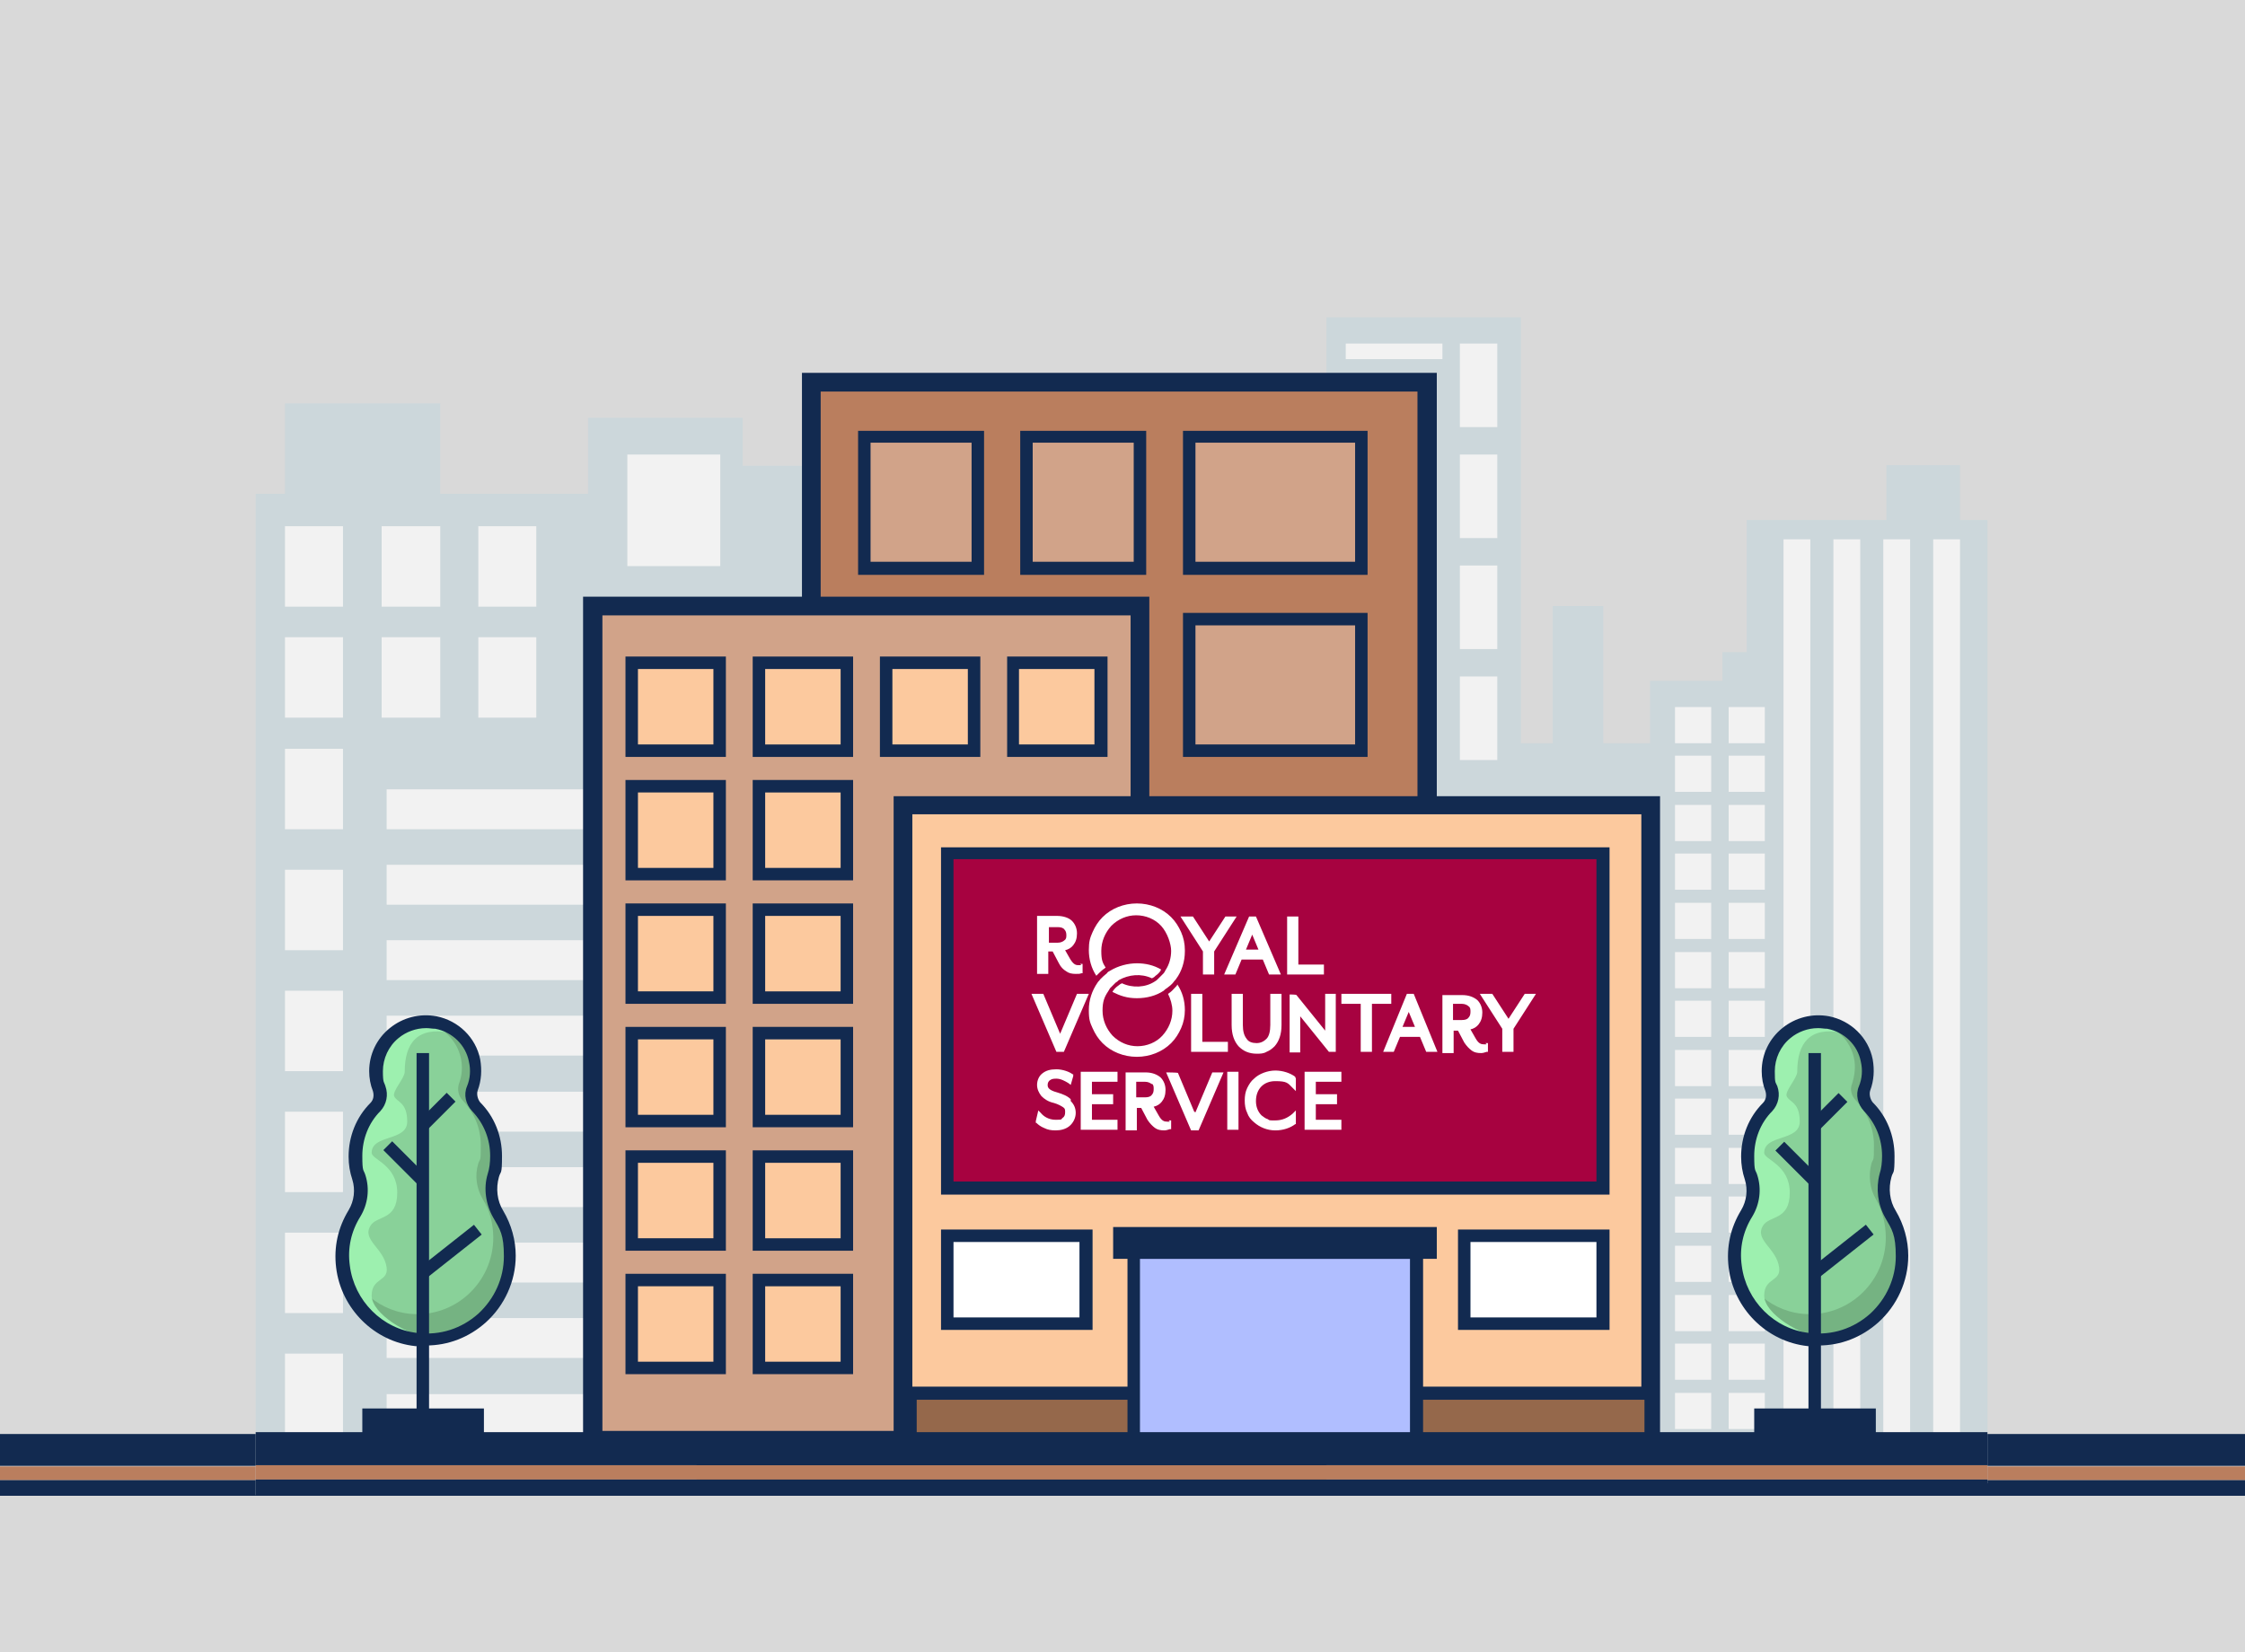 <?xml version="1.0" encoding="UTF-8"?>
<svg xmlns="http://www.w3.org/2000/svg" version="1.1" viewBox="0 0 360 265">
  <defs>
    <style>
      .cls-1 {
        fill: #b0beff;
      }

      .cls-2 {
        fill: #89d199;
      }

      .cls-3 {
        fill: #d9d9d9;
      }

      .cls-4 {
        fill: #ccd7db;
      }

      .cls-5 {
        fill: #9df0af;
      }

      .cls-6 {
        fill: #95684b;
      }

      .cls-7 {
        isolation: isolate;
      }

      .cls-8 {
        fill: #fff;
      }

      .cls-9 {
        fill: #75b382;
      }

      .cls-10 {
        fill: #ba7e5e;
      }

      .cls-11 {
        fill: #a70240;
      }

      .cls-12 {
        fill: #f2f2f2;
      }

      .cls-13 {
        fill: #d1a389;
      }

      .cls-14 {
        fill: #fcc99e;
      }

      .cls-15 {
        fill: #122a50;
      }
    </style>
  </defs>
  <!-- Generator: Adobe Illustrator 28.6.0, SVG Export Plug-In . SVG Version: 1.2.0 Build 709)  -->
  <g>
    <g id="Layer_1">
      <g class="cls-7">
        <g id="Layer_1-2" data-name="Layer_1">
          <rect class="cls-3" width="360" height="265"/>
          <rect class="cls-10" y="235.2" width="360" height="2.2"/>
          <path class="cls-15" d="M0,239.9h360v-2.5H0v2.5ZM0,230v5.1h360v-5.1H0Z"/>
          <rect class="cls-4" x="45.7" y="64.7" width="24.9" height="19.6"/>
          <rect class="cls-4" x="302.5" y="74.6" width="11.8" height="19.6"/>
          <rect class="cls-4" x="61.2" y="120.1" width="50.5" height="119.1"/>
          <rect class="cls-4" x="41" y="79.2" width="59.5" height="160.6"/>
          <rect class="cls-12" x="45.7" y="84.4" width="9.3" height="12.9"/>
          <rect class="cls-12" x="61.2" y="84.4" width="9.4" height="12.9"/>
          <rect class="cls-12" x="76.7" y="84.4" width="9.3" height="12.9"/>
          <rect class="cls-12" x="45.7" y="102.2" width="9.3" height="12.9"/>
          <rect class="cls-12" x="61.2" y="102.2" width="9.4" height="12.9"/>
          <rect class="cls-12" x="76.7" y="102.2" width="9.3" height="12.9"/>
          <rect class="cls-12" x="45.7" y="120.1" width="9.3" height="12.9"/>
          <rect class="cls-12" x="45.7" y="139.5" width="9.3" height="12.9"/>
          <rect class="cls-12" x="45.7" y="158.9" width="9.3" height="12.9"/>
          <rect class="cls-12" x="45.7" y="178.3" width="9.3" height="12.9"/>
          <rect class="cls-12" x="45.7" y="197.7" width="9.3" height="12.9"/>
          <rect class="cls-12" x="45.7" y="217.1" width="9.3" height="12.9"/>
          <rect class="cls-4" x="212.7" y="50.9" width="31.2" height="187"/>
          <rect class="cls-4" x="237.4" y="119.2" width="50.6" height="118.7"/>
          <rect class="cls-4" x="280.1" y="83.4" width="38.6" height="154.5"/>
          <rect class="cls-12" x="62" y="126.6" width="43.7" height="6.4"/>
          <rect class="cls-12" x="62" y="187.2" width="43.7" height="6.4"/>
          <rect class="cls-12" x="62" y="138.7" width="43.7" height="6.4"/>
          <rect class="cls-12" x="62" y="150.8" width="43.7" height="6.4"/>
          <rect class="cls-12" x="62" y="162.9" width="43.7" height="6.4"/>
          <rect class="cls-12" x="62" y="223.6" width="43.7" height="6.4"/>
          <rect class="cls-12" x="62" y="175.1" width="43.7" height="6.4"/>
          <rect class="cls-12" x="62" y="199.3" width="43.7" height="6.4"/>
          <rect class="cls-12" x="62" y="211.4" width="43.7" height="6.4"/>
          <rect class="cls-12" x="310" y="86.5" width="4.3" height="147.7"/>
          <rect class="cls-12" x="302" y="86.5" width="4.3" height="147.7"/>
          <rect class="cls-12" x="294" y="86.5" width="4.3" height="147.7"/>
          <rect class="cls-12" x="286" y="86.5" width="4.3" height="147.7"/>
          <rect class="cls-4" x="94.3" y="67" width="24.8" height="42.8"/>
          <rect class="cls-4" x="107.6" y="74.7" width="54.1" height="45.6"/>
          <rect class="cls-12" x="100.6" y="72.9" width="14.9" height="17.9"/>
          <rect class="cls-4" x="249" y="97.2" width="8.1" height="26"/>
          <rect class="cls-4" x="264.6" y="109.2" width="21.1" height="11.8"/>
          <rect class="cls-4" x="276.2" y="104.6" width="7.7" height="21.1"/>
          <rect class="cls-12" x="268.6" y="113.4" width="5.8" height="5.8"/>
          <rect class="cls-12" x="277.2" y="113.4" width="5.8" height="5.8"/>
          <rect class="cls-12" x="268.6" y="121.2" width="5.8" height="5.8"/>
          <rect class="cls-12" x="277.2" y="121.2" width="5.8" height="5.8"/>
          <rect class="cls-12" x="268.6" y="129.1" width="5.8" height="5.8"/>
          <rect class="cls-12" x="277.2" y="129.1" width="5.8" height="5.8"/>
          <rect class="cls-12" x="268.6" y="136.9" width="5.8" height="5.8"/>
          <rect class="cls-12" x="277.2" y="136.9" width="5.8" height="5.8"/>
          <rect class="cls-12" x="268.6" y="144.8" width="5.8" height="5.8"/>
          <rect class="cls-12" x="277.2" y="144.8" width="5.8" height="5.8"/>
          <rect class="cls-12" x="268.6" y="152.7" width="5.8" height="5.8"/>
          <rect class="cls-12" x="277.2" y="152.7" width="5.8" height="5.8"/>
          <rect class="cls-12" x="268.6" y="160.5" width="5.8" height="5.8"/>
          <rect class="cls-12" x="277.2" y="160.5" width="5.8" height="5.8"/>
          <rect class="cls-12" x="268.6" y="168.4" width="5.8" height="5.8"/>
          <rect class="cls-12" x="277.2" y="168.4" width="5.8" height="5.8"/>
          <rect class="cls-12" x="268.6" y="176.2" width="5.8" height="5.8"/>
          <rect class="cls-12" x="277.2" y="176.2" width="5.8" height="5.8"/>
          <rect class="cls-12" x="268.6" y="184.1" width="5.8" height="5.8"/>
          <rect class="cls-12" x="277.2" y="184.1" width="5.8" height="5.8"/>
          <rect class="cls-12" x="268.6" y="191.9" width="5.8" height="5.8"/>
          <rect class="cls-12" x="277.2" y="191.9" width="5.8" height="5.8"/>
          <rect class="cls-12" x="268.6" y="199.8" width="5.8" height="5.8"/>
          <rect class="cls-12" x="277.2" y="199.8" width="5.8" height="5.8"/>
          <rect class="cls-12" x="268.6" y="207.7" width="5.8" height="5.8"/>
          <rect class="cls-12" x="277.2" y="207.7" width="5.8" height="5.8"/>
          <rect class="cls-12" x="268.6" y="215.5" width="5.8" height="5.8"/>
          <rect class="cls-12" x="277.2" y="215.5" width="5.8" height="5.8"/>
          <rect class="cls-12" x="268.6" y="223.4" width="5.8" height="5.8"/>
          <rect class="cls-12" x="277.2" y="223.4" width="5.8" height="5.8"/>
          <rect class="cls-12" x="268.6" y="231.2" width="5.8" height="5.8"/>
          <rect class="cls-12" x="277.2" y="231.2" width="5.8" height="5.8"/>
          <rect class="cls-12" x="234.1" y="55.1" width="6" height="13.4"/>
          <rect class="cls-12" x="234.1" y="72.9" width="6" height="13.4"/>
          <rect class="cls-12" x="234.1" y="90.7" width="6" height="13.4"/>
          <rect class="cls-12" x="234.1" y="108.5" width="6" height="13.4"/>
          <rect class="cls-12" x="215.8" y="55.1" width="15.5" height="2.5"/>
          <rect class="cls-10" x="130.1" y="61.3" width="98.7" height="169.7"/>
          <path class="cls-15" d="M230.4,232.5h-101.8V59.8h101.8v172.7h0ZM131.6,229.4h95.7V62.8h-95.7v166.6h0Z"/>
          <rect class="cls-13" x="95.1" y="97.2" width="87.8" height="133.8"/>
          <path class="cls-15" d="M184.3,232.5h-90.8V95.7h90.8v136.8h0ZM96.6,229.5h84.7V98.7h-84.7v130.8h0Z"/>
          <rect class="cls-14" x="145.9" y="129.2" width="118.8" height="101.8"/>
          <path class="cls-15" d="M266.2,232.5h-122.9v-104.8h122.9v104.8ZM146.3,229.4h116.9v-98.8h-116.9v98.8h0Z"/>
          <rect class="cls-6" x="145.9" y="223.4" width="118.8" height="7.6"/>
          <path class="cls-15" d="M265.7,232h-120.8v-9.6h120.8v9.6h0ZM147,230h116.7v-5.5h-116.7v5.5h0Z"/>
          <rect class="cls-1" x="181.8" y="200.9" width="45.3" height="30.1"/>
          <path class="cls-15" d="M228.2,232h-47.4v-32.1h47.4v32.1ZM182.8,230h43.3v-28.1h-43.3v28.1Z"/>
          <rect class="cls-15" x="179.5" y="197.8" width="49.9" height="3"/>
          <path class="cls-15" d="M230.4,201.9h-51.9v-5.1h51.9v5.1ZM180.5,199.8h47.9v-1h-47.9v1Z"/>
          <rect class="cls-14" x="101.3" y="106.3" width="14.1" height="14.1"/>
          <path class="cls-15" d="M116.4,121.4h-16.1v-16.1h16.1v16.1ZM102.3,119.4h12.1v-12.1h-12.1v12.1Z"/>
          <rect class="cls-14" x="121.7" y="106.3" width="14.1" height="14.1"/>
          <path class="cls-15" d="M136.8,121.4h-16.1v-16.1h16.1v16.1ZM122.7,119.4h12.1v-12.1h-12.1s0,12.1,0,12.1Z"/>
          <rect class="cls-14" x="142.1" y="106.3" width="14.1" height="14.1"/>
          <path class="cls-15" d="M157.2,121.4h-16.1v-16.1h16.1v16.1ZM143.1,119.4h12.1v-12.1h-12.1v12.1Z"/>
          <rect class="cls-14" x="162.4" y="106.3" width="14.1" height="14.1"/>
          <path class="cls-15" d="M177.6,121.4h-16.1v-16.1h16.1v16.1ZM163.4,119.4h12.1v-12.1h-12.1v12.1Z"/>
          <rect class="cls-14" x="101.3" y="126.1" width="14.1" height="14.1"/>
          <path class="cls-15" d="M116.4,141.2h-16.1v-16.1h16.1v16.1ZM102.3,139.2h12.1v-12.1h-12.1v12.1Z"/>
          <rect class="cls-14" x="121.7" y="126.1" width="14.1" height="14.1"/>
          <path class="cls-15" d="M136.8,141.2h-16.1v-16.1h16.1v16.1ZM122.7,139.2h12.1v-12.1h-12.1s0,12.1,0,12.1Z"/>
          <rect class="cls-14" x="101.3" y="145.9" width="14.1" height="14.1"/>
          <path class="cls-15" d="M116.4,161h-16.1v-16.1h16.1v16.1ZM102.3,159h12.1v-12.1h-12.1v12.1Z"/>
          <rect class="cls-14" x="121.7" y="145.9" width="14.1" height="14.1"/>
          <path class="cls-15" d="M136.8,161h-16.1v-16.1h16.1v16.1ZM122.7,159h12.1v-12.1h-12.1s0,12.1,0,12.1Z"/>
          <rect class="cls-14" x="101.3" y="165.7" width="14.1" height="14.1"/>
          <path class="cls-15" d="M116.4,180.8h-16.1v-16.1h16.1v16.1ZM102.3,178.8h12.1v-12.1h-12.1v12.1Z"/>
          <rect class="cls-14" x="121.7" y="165.7" width="14.1" height="14.1"/>
          <path class="cls-15" d="M136.8,180.8h-16.1v-16.1h16.1v16.1ZM122.7,178.8h12.1v-12.1h-12.1s0,12.1,0,12.1Z"/>
          <rect class="cls-14" x="101.3" y="185.5" width="14.1" height="14.1"/>
          <path class="cls-15" d="M116.4,200.6h-16.1v-16.1h16.1v16.1ZM102.3,198.6h12.1v-12.1h-12.1v12.1Z"/>
          <rect class="cls-14" x="121.7" y="185.5" width="14.1" height="14.1"/>
          <path class="cls-15" d="M136.8,200.6h-16.1v-16.1h16.1v16.1ZM122.7,198.6h12.1v-12.1h-12.1s0,12.1,0,12.1Z"/>
          <rect class="cls-14" x="101.3" y="205.3" width="14.1" height="14.1"/>
          <path class="cls-15" d="M116.4,220.4h-16.1v-16.1h16.1v16.1ZM102.3,218.4h12.1v-12.1h-12.1v12.1Z"/>
          <rect class="cls-14" x="121.7" y="205.3" width="14.1" height="14.1"/>
          <path class="cls-15" d="M136.8,220.4h-16.1v-16.1h16.1v16.1ZM122.7,218.4h12.1v-12.1h-12.1s0,12.1,0,12.1Z"/>
          <rect class="cls-11" x="151.9" y="136.8" width="105.2" height="53.7"/>
          <path class="cls-15" d="M258.1,191.6h-107.2v-55.7h107.2v55.7ZM152.9,189.5h103.1v-51.7h-103.1v51.7Z"/>
          <rect class="cls-8" x="151.9" y="198.2" width="22.3" height="14.1"/>
          <path class="cls-15" d="M175.2,213.3h-24.3v-16.1h24.3v16.1ZM152.9,211.3h20.2v-12.1h-20.2v12.1Z"/>
          <rect class="cls-8" x="234.8" y="198.2" width="22.3" height="14.1"/>
          <path class="cls-15" d="M258.1,213.3h-24.3v-16.1h24.3v16.1ZM235.8,211.3h20.2v-12.1h-20.2v12.1h0Z"/>
          <rect class="cls-13" x="190.7" y="99.3" width="27.6" height="21.1"/>
          <path class="cls-15" d="M219.3,121.4h-29.6v-23.1h29.6v23.1ZM191.7,119.4h25.6v-19.1h-25.6v19.1Z"/>
          <rect class="cls-13" x="190.7" y="70.1" width="27.6" height="21.1"/>
          <path class="cls-15" d="M219.3,92.2h-29.6v-23.1h29.6v23.1ZM191.7,90.1h25.6v-19.1h-25.6v19.1Z"/>
          <rect class="cls-13" x="164.6" y="70.1" width="18.2" height="21.1"/>
          <path class="cls-15" d="M183.8,92.2h-20.2v-23.1h20.2v23.1ZM165.6,90.1h16.2v-19.1h-16.2v19.1Z"/>
          <rect class="cls-13" x="138.6" y="70.1" width="18.2" height="21.1"/>
          <path class="cls-15" d="M157.8,92.2h-20.2v-23.1h20.2v23.1h0ZM139.6,90.1h16.2v-19.1h-16.2v19.1Z"/>
          <path class="cls-2" d="M79.8,194.8c-1.1-1.9-1.4-4.1-.8-6.2.3-1,.4-2.1.4-3.2,0-3.1-1.2-5.9-3.2-7.9-.8-.8-1-1.9-.6-2.9.5-1.4.7-2.9.3-4.4-.6-3.1-3.1-5.5-6.2-6.1-5.1-1-9.5,2.9-9.5,7.8s.2,1.9.5,2.8c.4,1,.1,2.2-.6,2.9-2,2-3.2,4.8-3.2,7.9s.2,2.3.5,3.4c.6,1.9.4,4-.7,5.8-1.5,2.4-2.2,5.4-1.9,8.6.7,6.1,5.7,11.1,11.8,11.7,8.1.9,14.9-5.4,14.9-13.3s-.7-4.8-1.8-6.7h0Z"/>
          <path class="cls-9" d="M57.3,186.7c-.1-.4-.2-.7-.2-1.1,0,1.1.2,2.2.5,3.2h0c0-.7,0-1.4-.3-2.1h0Z"/>
          <path class="cls-9" d="M79.8,194.8c-1.1-1.9-1.4-4.1-.8-6.2.3-1,.4-2.1.4-3.2,0-3.1-1.2-5.9-3.2-7.9-.8-.8-1-1.9-.6-2.9.5-1.4.7-2.9.3-4.4-.6-3.1-3.1-5.5-6.2-6.1-.8-.2-1.6-.1-2.3,0,.3,0,.6,0,.9,0,2.8.6,5,2.8,5.6,5.6.3,1.4.2,2.8-.3,4.1-.3.9-.1,2,.6,2.7,1.8,1.9,2.9,4.4,2.9,7.2s-.1,2-.4,2.9c-.6,1.9-.3,4,.7,5.7,1.1,1.8,1.7,3.9,1.7,6.2,0,7.2-6.2,13-13.5,12.2-5.5-.6-9.9-5-10.6-10.5-.1,1-.2,2,0,3.1.7,6.1,5.7,11.1,11.8,11.7,8.1.9,14.9-5.4,14.9-13.3s-.7-4.8-1.8-6.7h0Z"/>
          <rect class="cls-15" x="59.6" y="227.4" width="16.5" height="3.8"/>
          <path class="cls-15" d="M77.6,232.7h-19.5v-6.8h19.5v6.8ZM61.1,229.6h13.5v-.7h-13.5v.7Z"/>
          <path class="cls-5" d="M69,214.6c-3.6-.4-9.4-3.9-9.4-6.8s2.7-2.2,2.4-4.5c-.4-3.1-4-4.4-2.6-6.7,1-1.7,4.3-.8,4.3-5.3s-4.1-5.3-4.1-6.4c0-3,5.7-1.8,5.7-5s-1.7-3.1-2.1-4.1c-.3-.8,1.7-2.9,1.7-3.9,0-4.7,2.1-7.2,7.1-6.3.7.1,1.3.4,1.8.7-1.1-1.1-2.5-1.9-4-2.2-5.1-1-9.5,2.9-9.5,7.8s.2,1.9.5,2.8c.4,1,.1,2.2-.6,2.9-2,2-3.2,4.8-3.2,7.9s.2,2.3.5,3.4c.6,1.9.4,4-.7,5.8-1.5,2.4-2.2,5.4-1.9,8.6.7,6.1,5.7,11.1,11.8,11.7,1.5.2,2.9,0,4.3-.3-.7,0-1.3,0-2,0h0Z"/>
          <rect class="cls-15" x="66.8" y="168.9" width="2" height="61.7"/>
          <rect class="cls-15" x="66.6" y="199.7" width="11.3" height="2" transform="translate(-108.9 88) rotate(-38.3)"/>
          <rect class="cls-15" x="64" y="182.6" width="2" height="8" transform="translate(-112.9 100.6) rotate(-45)"/>
          <rect class="cls-15" x="66.9" y="177.2" width="6.4" height="2" transform="translate(-105.5 101.8) rotate(-45)"/>
          <path class="cls-15" d="M68.3,215.9c-.6,0-1.1,0-1.7,0-6.6-.7-11.9-6-12.7-12.6-.4-3.3.3-6.4,2-9.2.9-1.5,1.1-3.3.6-4.9-.4-1.2-.6-2.4-.6-3.7,0-3.2,1.2-6.3,3.5-8.6.5-.5.6-1.2.4-1.9-.4-1-.6-2.1-.6-3.2,0-2.7,1.2-5.2,3.3-6.9,2.1-1.7,4.8-2.4,7.5-1.9,3.5.7,6.3,3.4,7,6.9.3,1.7.2,3.4-.4,5-.2.6,0,1.4.4,1.9,2.3,2.3,3.5,5.4,3.5,8.6s-.2,2.3-.5,3.4c-.5,1.8-.3,3.8.7,5.4h0c1.3,2.2,2,4.7,2,7.2,0,4.1-1.8,8-4.8,10.7-2.7,2.4-6,3.7-9.6,3.7h0ZM68.3,164.9c-1.6,0-3.2.6-4.4,1.6-1.6,1.3-2.5,3.3-2.5,5.3s.2,1.7.4,2.4c.5,1.4.2,2.9-.8,4-1.9,1.9-2.9,4.5-2.9,7.2s.2,2.1.5,3.1c.7,2.2.4,4.6-.8,6.6-1.5,2.4-2.1,5.1-1.7,7.9.7,5.6,5.2,10.2,10.9,10.8,3.6.4,7-.7,9.7-3.1,2.6-2.4,4.1-5.7,4.1-9.2s-.6-4.3-1.7-6.2h0c-1.2-2.1-1.6-4.7-.9-7,.3-.9.4-1.9.4-2.9,0-2.7-1-5.2-2.9-7.2-1-1.1-1.4-2.6-.8-4,.5-1.2.6-2.6.3-3.9-.5-2.7-2.7-4.8-5.4-5.3-.5,0-.9-.1-1.4-.1h0Z"/>
          <path class="cls-2" d="M303.1,194.8c-1.1-1.9-1.4-4.1-.8-6.2.3-1,.5-2.1.5-3.2,0-3.1-1.2-5.9-3.2-7.9-.8-.8-1-1.9-.6-2.9.5-1.4.7-2.9.3-4.4-.6-3.1-3.1-5.5-6.2-6.1-5.1-1-9.5,2.9-9.5,7.8s.2,1.9.5,2.8c.4,1,.1,2.2-.6,2.9-2,2-3.2,4.8-3.2,7.9s.2,2.3.5,3.4c.6,1.9.4,4-.7,5.8-1.5,2.4-2.2,5.4-1.9,8.6.7,6.1,5.7,11.1,11.8,11.7,8.1.9,14.9-5.4,14.9-13.3s-.7-4.8-1.8-6.7h0Z"/>
          <path class="cls-9" d="M280.5,186.7c-.1-.4-.2-.7-.2-1.1,0,1.1.2,2.2.5,3.2h0c0-.7,0-1.4-.3-2.1h0Z"/>
          <path class="cls-9" d="M303.1,194.8c-1.1-1.9-1.4-4.1-.8-6.2.3-1,.5-2.1.5-3.2,0-3.1-1.2-5.9-3.2-7.9-.8-.8-1-1.9-.6-2.9.5-1.4.7-2.9.3-4.4-.6-3.1-3.1-5.5-6.2-6.1-.8-.2-1.6-.1-2.3,0,.3,0,.6,0,.9,0,2.8.6,5,2.8,5.6,5.6.3,1.4.1,2.8-.3,4.1-.4.9-.1,2,.6,2.7,1.8,1.9,2.9,4.4,2.9,7.2s-.1,2-.4,2.9c-.5,1.9-.3,4,.7,5.7,1,1.8,1.6,3.9,1.6,6.2,0,7.2-6.2,13-13.5,12.2-5.5-.6-9.9-5-10.6-10.5-.1,1-.2,2,0,3.1.7,6.1,5.7,11.1,11.8,11.7,8.1.9,14.9-5.4,14.9-13.3s-.7-4.8-1.8-6.7h0Z"/>
          <rect class="cls-15" x="282.8" y="227.4" width="16.5" height="3.8"/>
          <path class="cls-15" d="M300.8,232.7h-19.5v-6.8h19.5v6.8ZM284.3,229.6h13.5v-.7h-13.5v.7Z"/>
          <path class="cls-5" d="M292.3,214.6c-3.6-.4-9.4-3.9-9.4-6.8s2.7-2.2,2.4-4.5c-.4-3.1-4-4.4-2.6-6.7,1-1.7,4.3-.8,4.3-5.3s-4.1-5.3-4.1-6.4c0-3,5.7-1.8,5.7-5s-1.7-3.1-2.1-4.1c-.3-.8,1.7-2.9,1.7-3.9,0-4.7,2.1-7.2,7-6.3.6.1,1.3.4,1.8.7-1.1-1.1-2.5-1.9-4-2.2-5.1-1-9.5,2.9-9.5,7.8s.2,1.9.5,2.8c.4,1,.1,2.2-.6,2.9-2,2-3.2,4.8-3.2,7.9s.2,2.3.5,3.4c.6,1.9.4,4-.7,5.8-1.5,2.4-2.2,5.4-1.9,8.6.7,6.1,5.7,11.1,11.8,11.7,1.5.2,2.9,0,4.3-.3-.6,0-1.3,0-2,0h0Z"/>
          <rect class="cls-15" x="290" y="168.9" width="2" height="61.7"/>
          <rect class="cls-15" x="289.8" y="199.6" width="11.3" height="2" transform="translate(-60.8 226.4) rotate(-38.3)"/>
          <rect class="cls-15" x="287.2" y="182.6" width="2" height="8" transform="translate(-47.5 258.5) rotate(-45)"/>
          <rect class="cls-15" x="290.1" y="177.3" width="6.4" height="2" transform="translate(-40.2 259.6) rotate(-45)"/>
          <path class="cls-15" d="M291.5,215.9c-.5,0-1.1,0-1.6,0-6.6-.7-11.9-6-12.7-12.6-.4-3.3.3-6.4,2-9.2.9-1.5,1.1-3.3.6-4.9-.4-1.2-.6-2.4-.6-3.7,0-3.2,1.2-6.3,3.5-8.6.5-.5.6-1.2.4-1.9-.4-1-.6-2.1-.6-3.2,0-2.7,1.2-5.2,3.3-6.9,2.1-1.7,4.8-2.4,7.5-1.9,3.5.7,6.3,3.4,7,6.9.3,1.7.2,3.4-.4,5-.2.6,0,1.4.4,1.9,2.3,2.3,3.5,5.4,3.5,8.6s-.2,2.3-.5,3.4c-.5,1.8-.3,3.8.7,5.4h0c1.3,2.2,2,4.7,2,7.2,0,4.1-1.8,8-4.8,10.7-2.7,2.4-6,3.7-9.6,3.7h0ZM291.5,164.9c-1.6,0-3.2.6-4.4,1.6-1.6,1.3-2.5,3.3-2.5,5.3s.1,1.7.4,2.4c.5,1.4.2,2.9-.8,4-1.9,1.9-2.9,4.5-2.9,7.2s.2,2.1.5,3.1c.7,2.2.4,4.6-.8,6.6-1.5,2.4-2.1,5.1-1.7,7.9.7,5.6,5.2,10.2,10.9,10.8,3.6.4,7-.7,9.7-3.1,2.6-2.4,4.1-5.7,4.1-9.2s-.6-4.3-1.7-6.2c-1.2-2.1-1.5-4.7-.9-7,.3-.9.4-1.9.4-2.9,0-2.7-1-5.2-2.9-7.2-1-1.1-1.4-2.6-.8-4,.5-1.2.6-2.6.3-3.9-.5-2.7-2.7-4.8-5.4-5.3-.5,0-.9-.1-1.4-.1h0Z"/>
          <rect class="cls-10" x="41" y="235" width="277.7" height="2.3"/>
          <path class="cls-15" d="M41,239.9h277.7v-2.6H41v2.6ZM41,229.7v5.3h277.7v-5.3H41Z"/>
          <path class="cls-8" d="M171.7,176.6c.5.5.8,1.1.8,1.9s-.4,1.6-1,2.1c-.6.5-1.4.7-2.2.7s-1.3-.1-1.9-.4c-.5-.2-.9-.5-1.2-.8h-.1v-.3l.4-1.7.4.4c.4.5,1.2,1.1,2.4,1.1s.8-.1,1.1-.3.4-.5.4-.9,0-.6-.3-.8c-.3-.2-.8-.5-1.5-.7-.9-.2-1.5-.6-2-1.1-.4-.5-.7-1.1-.7-1.8s.3-1.4.8-1.8c.6-.5,1.3-.7,2.3-.7s2.1.4,2.6.8h.1v.3l-.4,1.4-.4-.3c-.5-.3-1.2-.7-1.9-.7s-.8.1-1.1.3c-.2.2-.3.4-.3.7s0,.8,1.5,1.2c1,.3,1.7.6,2.2,1.1h0ZM173.3,181.2h5.9v-1.6h-4.1v-2.5h3.4v-1.6h-3.4v-2h4.1v-1.6h-5.9v9.3h0ZM187.4,179.7h.4c0-.1,0,1.4,0,1.4h-.2c-.3.1-.6.2-.9.2-.6,0-1.1-.1-1.5-.4-.4-.3-.8-.7-1.2-1.3l-1-1.9h-.7v3.6h-1.8v-9.3h3.2c1,0,1.8.3,2.4.8.5.5.8,1.2.8,2s-.2,1.4-.6,1.9c-.3.4-.8.7-1.3.8l.8,1.4c.5.9.9,1,1.4,1s.3,0,.4,0h0ZM184.7,173.9c-.2-.2-.6-.4-1.1-.4h-1.4v2.5h1.4c.5,0,.9-.1,1.1-.4.2-.2.3-.5.3-.9s0-.7-.3-.9h0ZM191.5,178.3l-2.6-6.2h0c0-.1-1.9-.1-1.9-.1l4,9.3h1.2l4-9.3h-1.8l-2.7,6.4h0ZM196.8,181.2h1.8v-9.3h-1.8v9.3ZM207.7,172.7c-.8-.6-2-1-3.2-1s-2.6.5-3.4,1.3c-.5.4-.8.9-1.1,1.5-.3.6-.4,1.3-.4,2s.1,1.4.4,2c.2.6.6,1.1,1.1,1.5.9.8,2.1,1.3,3.4,1.3s2.4-.4,3.2-1h.1v-2.2l-.5.5c-.8.7-1.7,1.1-2.8,1.1s-.9,0-1.2-.2c-.4-.1-.7-.4-1-.6-.6-.6-.9-1.4-.9-2.3,0-1.9,1.2-3.2,3.1-3.2s2,.3,2.8,1.1l.5.5v-2h0c0-.1-.1-.2-.1-.2h0ZM215.1,173.5v-1.6h-5.9v9.3h5.9v-1.6h-4.1v-2.5h3.4v-1.6h-3.4v-2h4.1ZM174.6,159.4l-4,9.3h-1.2l-4-9.3h1.9l2.7,6.4,2.7-6.4h1.8,0ZM192.8,159.4h-1.8v9.3h5.9v-1.6h-4.1v-7.7h0ZM203.7,164.4c0,1-.2,1.8-.6,2.2-.4.4-.9.7-1.6.7s-1.3-.2-1.6-.7c-.4-.5-.6-1.2-.6-2.2v-5h-1.8v5c0,1.5.4,2.6,1.1,3.4.4.4.8.7,1.3.9.5.2,1,.3,1.6.3s1.1,0,1.6-.3c.5-.2.9-.5,1.3-.9.7-.8,1.1-1.9,1.1-3.4v-5h-1.8v5ZM212.5,165.3l-4.6-5.7h0c0-.1-1.1-.1-1.1-.1v9.3h1.7v-5.8l4.6,5.7h0c0,0,1.1,0,1.1,0v-9.3h-1.7v5.8h0ZM223,159.4h-7.9v1.6h3.1v7.7h1.8v-7.7h3.1v-1.6ZM226.7,159.4l3.8,9.3h-1.8l-1-2.4h-3.2l-1,2.4h-1.7l3.8-9.3h1.1ZM225.9,162.3l-1,2.4h2l-1-2.4h0ZM238.2,167.3h.4c0,0,0,1.4,0,1.4h-.2c-.3.1-.6.2-.9.2-.6,0-1.1-.1-1.5-.4-.4-.3-.8-.7-1.2-1.3l-1-1.9h-.7v3.6h-1.8v-9.3h3.2c1,0,1.8.3,2.4.8.5.5.8,1.2.8,2s-.2,1.4-.6,1.9c-.3.4-.8.7-1.3.8l.8,1.4c.5.9.9,1,1.4,1s.3,0,.4,0h0ZM233,163.6h1.4c.5,0,.9-.1,1.1-.4.2-.2.3-.5.3-.9s0-.7-.3-.9c-.2-.2-.6-.4-1.1-.4h-1.4v2.5h0ZM244.5,159.4l-2.6,4-2.6-4h-2l3.6,5.6v3.7h1.8v-3.7l3.6-5.6h-2ZM173.4,154.8c-.1,0-.3,0-.4,0-.4,0-.8,0-1.4-1l-.8-1.4c.5-.1,1-.4,1.3-.8.4-.5.6-1.1.6-1.9s-.3-1.5-.8-2-1.4-.8-2.4-.8h-3.2v9.3h1.8v-3.6h.7l1,1.9c.3.6.7,1,1.2,1.3.4.3.9.4,1.5.4s.6,0,.9-.1h.2v-1.5h-.4c0,.1,0,0,0,0ZM171,149.9c0,.4,0,.7-.3.9-.2.2-.6.4-1.1.4h-1.4v-2.5h1.4c.5,0,.9.1,1.1.4.2.2.3.5.3.9h0ZM198.3,147l-3.6,5.6v3.7h-1.8v-3.7l-3.6-5.6h2l2.6,4,2.6-4h2ZM200.3,147l-4,9.3h1.8l1-2.4h3.4l1,2.4h1.9l-4-9.3h-1.2,0ZM201.8,152.3h-2l1-2.4,1,2.4h0ZM212.3,154.7v1.6h-5.9v-9.3h1.8v7.7h4.1ZM190,152.6c0,1.6-.5,3.2-1.4,4.4-.1.2-.3.3-.4.5-.3.4-.7.7-1.1,1-.2.1-.4.3-.5.4-1.2.8-2.7,1.2-4.3,1.2s-2.7-.4-3.9-1c0,0,0-.1.1-.2.2-.3.5-.6.8-.8.1-.1.3-.2.4-.3,0,0,.1,0,.2-.1,1.7.8,3.8.7,5.3-.3.2-.1.3-.2.5-.4.3-.3.6-.6.9-.9.1-.1.2-.3.3-.5.6-.9.9-2,.9-3.1s-.6-2.9-1.6-4c-1-1.1-2.5-1.7-4-1.7s-2.9.6-4,1.7c-1,1.1-1.6,2.5-1.6,4s.2,1.9.7,2.7c-.1,0-.2.2-.3.2-.4.3-.8.7-1.2,1.1,0,0,0,0,0,0-.8-1.2-1.2-2.7-1.2-4.1s.2-2,.6-2.9c.4-.9.9-1.7,1.6-2.4,1.4-1.4,3.4-2.2,5.5-2.2s4.1.8,5.5,2.2c.7.7,1.2,1.5,1.6,2.4.4.9.6,1.9.6,2.9h0ZM188.7,158.1c-.4.4-.7.8-1.1,1.1-.1,0-.2.2-.3.2.4.8.7,1.8.7,2.7,0,1.5-.6,2.9-1.6,4-1,1.1-2.5,1.7-4,1.7s-2.9-.6-4-1.7c-1-1.1-1.6-2.5-1.6-4s.3-2.2.9-3.1c.1-.2.2-.3.3-.5.3-.3.6-.6.9-.9.2-.1.3-.2.5-.4,1.6-.9,3.6-1.1,5.3-.3,0,0,.1,0,.2-.1.1,0,.3-.2.4-.3.3-.2.6-.5.8-.8,0,0,0-.1.1-.2-1.2-.7-2.5-1-3.9-1s-3,.4-4.3,1.2c-.2.1-.4.2-.5.4-.4.3-.7.6-1.1,1-.1.2-.3.3-.4.5-.9,1.3-1.4,2.8-1.4,4.4s.2,2,.6,2.9c.4.9.9,1.7,1.6,2.4,1.4,1.4,3.4,2.2,5.5,2.2s4.1-.8,5.5-2.2c.7-.7,1.2-1.5,1.6-2.4.4-.9.6-1.9.6-2.9,0-1.5-.4-2.9-1.2-4.1,0,0,0,0,0,0h0Z"/>
        </g>
      </g>
    </g>
  </g>
</svg>
